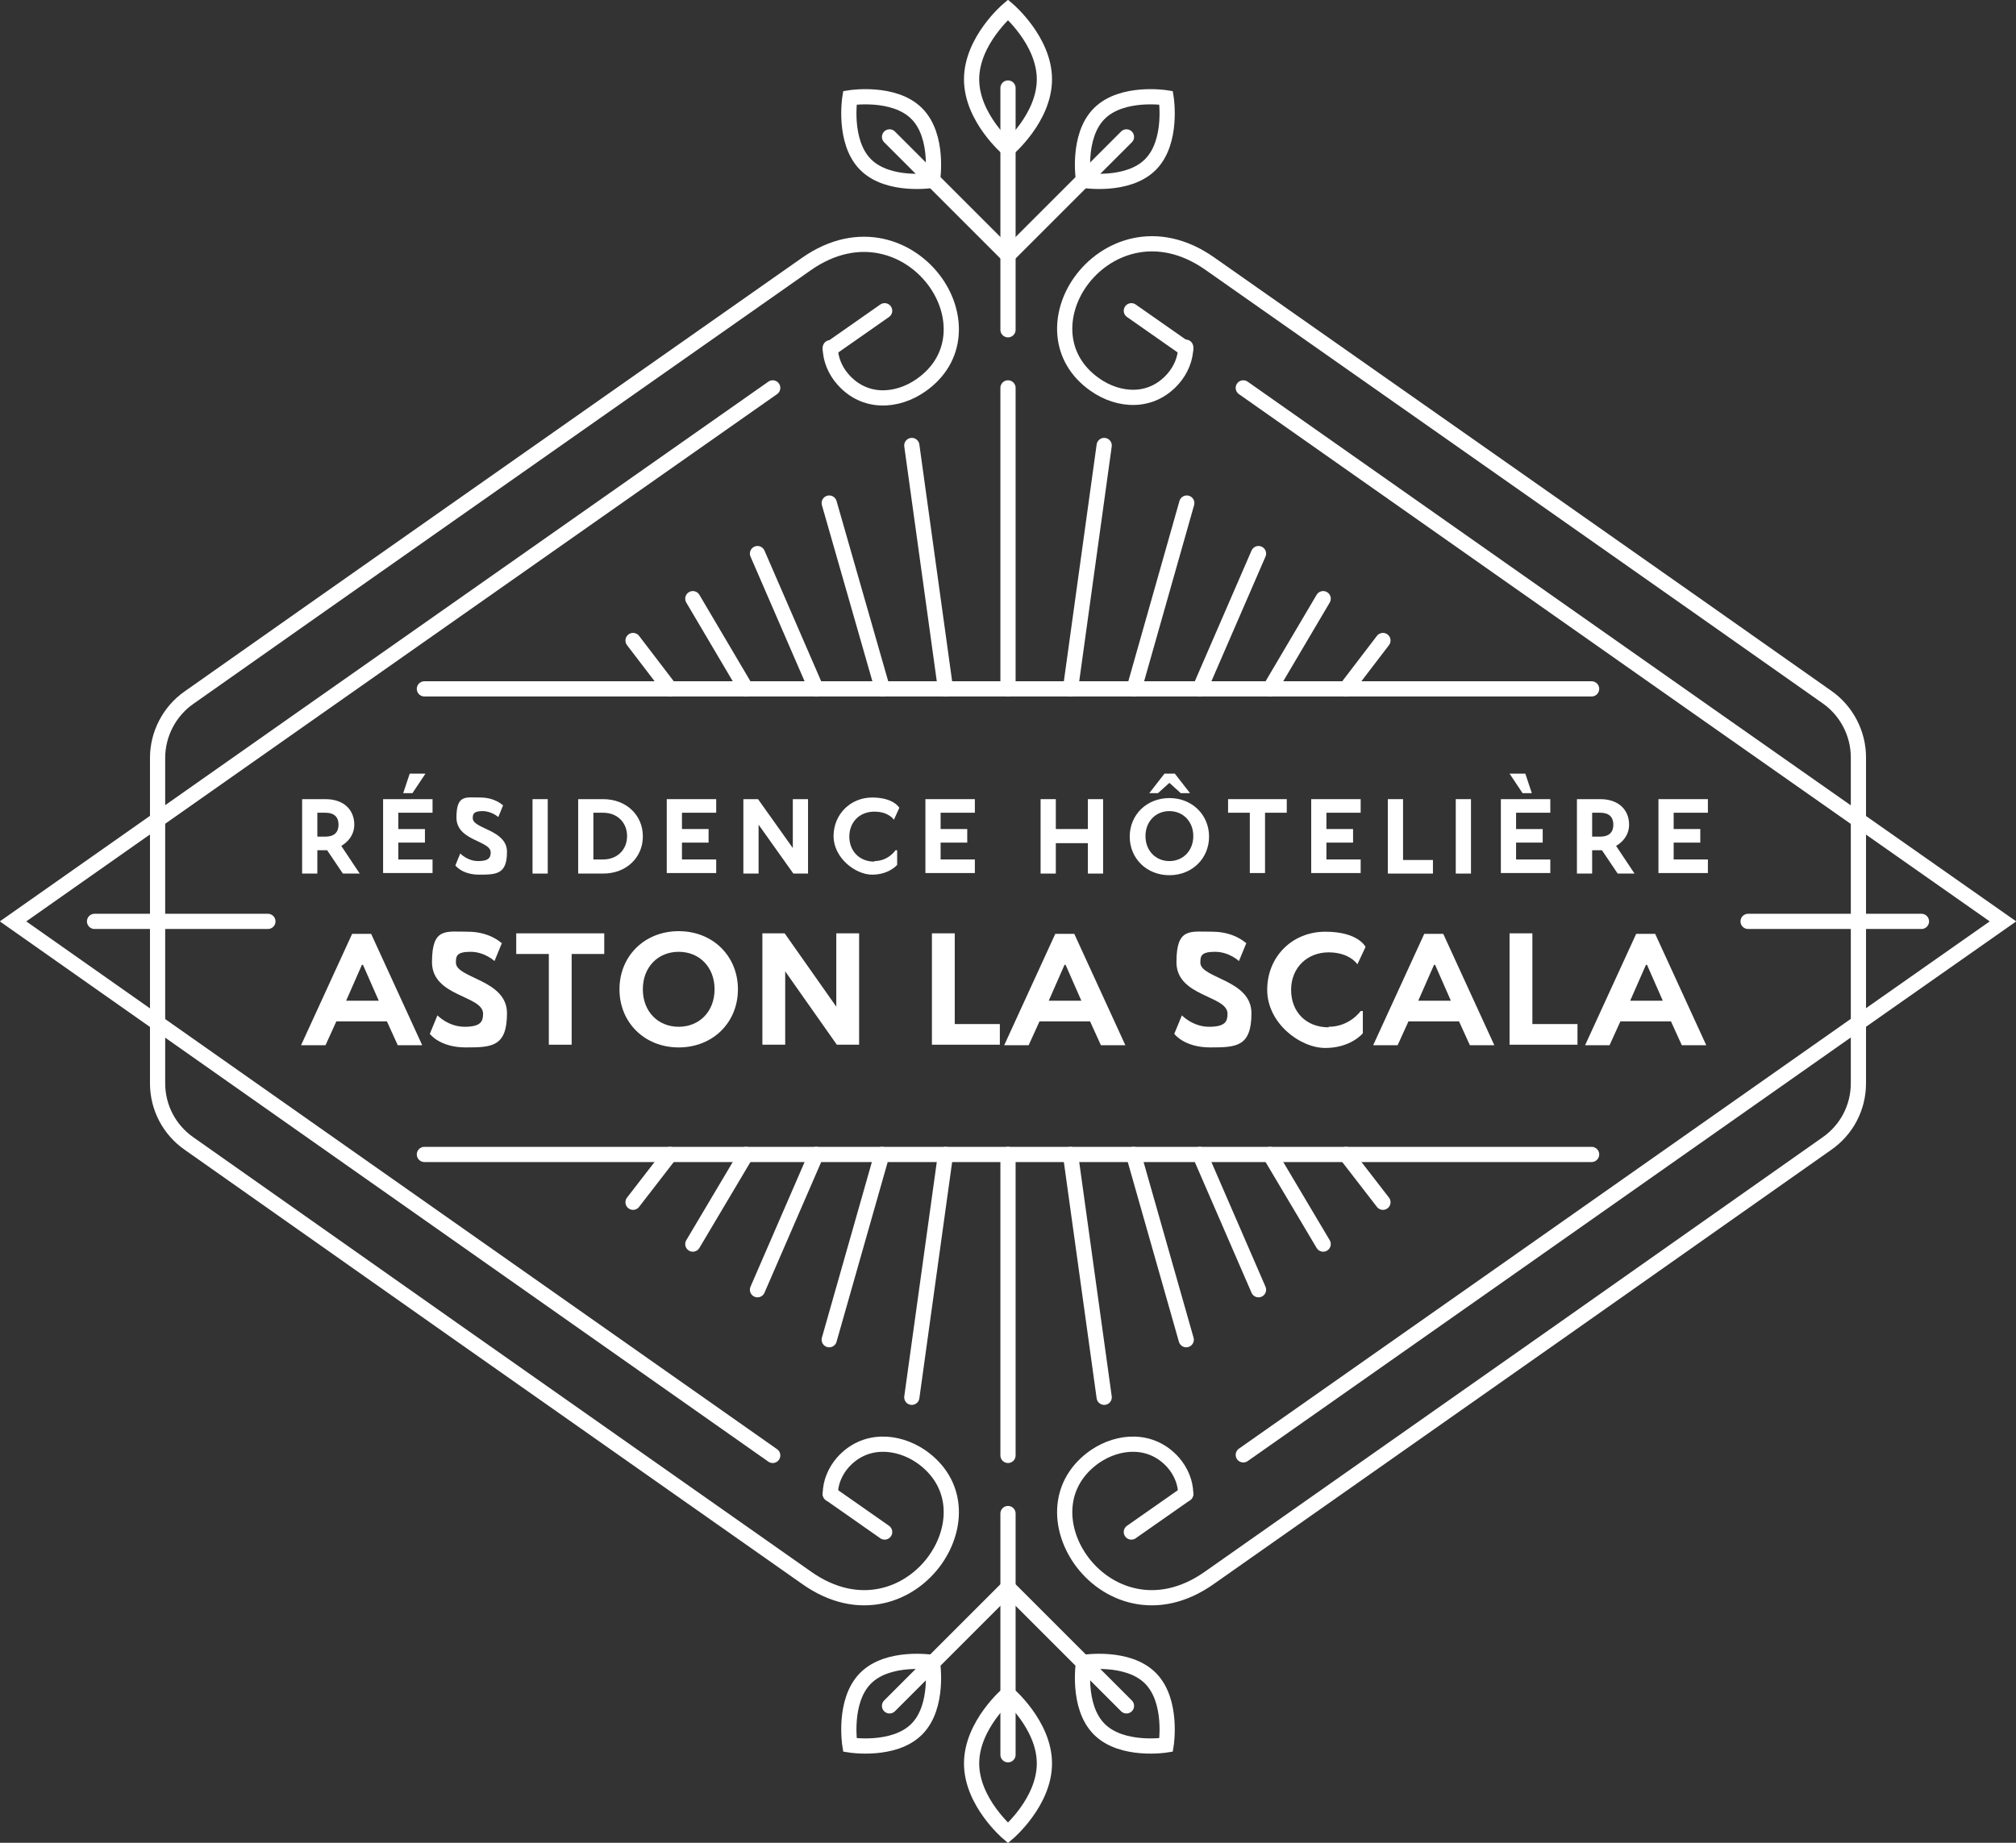 <?xml version="1.0" encoding="UTF-8"?>
<svg id="Calque_2" xmlns="http://www.w3.org/2000/svg" version="1.1" viewBox="0 0 371 339.2">
  <rect x="0" y="0" width="371" height="339.2" fill="#333333" stroke="none"/>
  <!-- Generator: Adobe Illustrator 29.2.0, SVG Export Plug-In . SVG Version: 2.1.0 Build 108)  -->
  <defs>
    <style>
      .st0 {
        isolation: isolate;
      }

      .st1 {
        fill: #fff;
      }

      .st2 {
        fill: none;
        stroke: #fff;
        stroke-linecap: round;
        stroke-miterlimit: 10;
        stroke-width: 2.8px;
      }
    </style>
  </defs>
  <g id="Calque_1-2">
    <line class="st2" x1="185.5" y1="71.4" x2="185.5" y2="126.8"/>
    <line class="st2" x1="127.5" y1="110.2" x2="137.3" y2="126.8"/>
    <line class="st2" x1="243.5" y1="110.2" x2="233.7" y2="126.8"/>
    <line class="st2" x1="218.4" y1="92.6" x2="208.7" y2="126.8"/>
    <line class="st2" x1="152.6" y1="92.6" x2="162.4" y2="126.8"/>
    <line class="st2" x1="167.8" y1="82" x2="174" y2="126.8"/>
    <line class="st2" x1="116.5" y1="117.9" x2="123.3" y2="126.8"/>
    <line class="st2" x1="231.6" y1="101.9" x2="220.8" y2="126.8"/>
    <line class="st2" x1="203.2" y1="82" x2="197" y2="126.8"/>
    <line class="st2" x1="254.5" y1="117.9" x2="247.7" y2="126.8"/>
    <line class="st2" x1="139.4" y1="101.9" x2="150.2" y2="126.8"/>
    <line class="st2" x1="292.9" y1="126.8" x2="78.1" y2="126.8"/>
    <line class="st2" x1="185.5" y1="267.9" x2="185.5" y2="212.5"/>
    <line class="st2" x1="243.5" y1="229" x2="233.7" y2="212.5"/>
    <line class="st2" x1="127.5" y1="229" x2="137.3" y2="212.5"/>
    <line class="st2" x1="152.6" y1="246.6" x2="162.3" y2="212.5"/>
    <line class="st2" x1="218.3" y1="246.6" x2="208.6" y2="212.5"/>
    <line class="st2" x1="203.2" y1="257.2" x2="197" y2="212.5"/>
    <line class="st2" x1="254.5" y1="221.3" x2="247.7" y2="212.5"/>
    <line class="st2" x1="139.4" y1="237.4" x2="150.2" y2="212.5"/>
    <line class="st2" x1="167.8" y1="257.2" x2="174" y2="212.5"/>
    <line class="st2" x1="116.5" y1="221.3" x2="123.3" y2="212.5"/>
    <line class="st2" x1="231.6" y1="237.4" x2="220.8" y2="212.5"/>
    <line class="st2" x1="78.1" y1="212.5" x2="292.9" y2="212.5"/>
    <g>
      <path class="st2" d="M152.8,275c0-2.1.9-4.2,2.3-5.8,4-4.5,10-4.1,14.4-1.1,7,4.9,6.8,13,2.7,18.9-4.6,6.6-14.1,10.3-23.8,3.4-49-34.4-85.8-60.3-113.6-79.9-3.6-2.5-5.8-6.6-5.8-11.1v-59.9c0-4.4,2.2-8.6,5.8-11.1,27.8-19.6,64.6-45.4,113.6-79.8,9.7-6.8,19.2-3.1,23.8,3.4,4.1,5.8,4.3,14-2.7,18.9-4.4,3.1-10.4,3.5-14.4-1.1-1.4-1.6-2.3-3.7-2.3-5.8"/>
      <path class="st2" d="M218.2,275c0-2.1-.9-4.2-2.3-5.8-4-4.5-10-4.1-14.4-1.1-7,4.9-6.8,13-2.7,18.9,4.6,6.6,14.1,10.3,23.8,3.4,49-34.4,85.8-60.3,113.6-79.9,3.6-2.5,5.8-6.6,5.8-11.1v-60c0-4.4-2.2-8.6-5.8-11.1-27.8-19.6-64.6-45.4-113.6-79.8-9.7-6.8-19.2-3.1-23.8,3.4-4.1,5.8-4.3,14,2.7,18.9,4.4,3.1,10.4,3.5,14.4-1.1,1.4-1.6,2.3-3.7,2.3-5.8"/>
      <line class="st2" x1="152.8" y1="64.2" x2="162.8" y2="57.2"/>
      <line class="st2" x1="218.2" y1="64.2" x2="208.2" y2="57.2"/>
      <line class="st2" x1="218.2" y1="275" x2="208.2" y2="282"/>
      <line class="st2" x1="152.8" y1="275" x2="162.8" y2="282"/>
      <path class="st2" d="M142.2,267.9C72.8,219.1,29.8,188.9,2.4,169.6c27.3-19.2,70.4-49.5,139.8-98.2"/>
      <path class="st2" d="M228.8,71.4c69.4,48.8,112.4,79,139.8,98.2-27.4,19.2-70.4,49.5-139.8,98.2"/>
      <line class="st2" x1="185.5" y1="16.2" x2="185.5" y2="60.7"/>
      <path class="st2" d="M178.8,14.6c0,7.1,6.7,12.8,6.7,12.8,0,0,6.7-5.7,6.7-12.8s-6.7-12.8-6.7-12.8c0,0-6.7,5.7-6.7,12.8Z"/>
      <path class="st2" d="M159.3,30.3c4.2,4.2,12.3,2.9,12.3,2.9,0,0,1.3-8.1-2.9-12.3s-12.3-2.9-12.3-2.9c0,0-1.3,8.1,2.9,12.3Z"/>
      <line class="st2" x1="163.7" y1="25.2" x2="185.5" y2="47"/>
      <path class="st2" d="M211.7,30.3c-4.2,4.2-12.3,2.9-12.3,2.9,0,0-1.3-8.1,2.9-12.3s12.3-2.9,12.3-2.9c0,0,1.3,8.1-2.9,12.3Z"/>
      <line class="st2" x1="207.3" y1="25.2" x2="185.5" y2="47"/>
      <line class="st2" x1="185.5" y1="323" x2="185.5" y2="278.6"/>
      <path class="st2" d="M192.2,324.6c0-7.1-6.7-12.8-6.7-12.8,0,0-6.7,5.7-6.7,12.8s6.7,12.8,6.7,12.8c0,0,6.7-5.7,6.7-12.8Z"/>
      <path class="st2" d="M211.7,308.9c-4.2-4.2-12.3-2.9-12.3-2.9,0,0-1.3,8.1,2.9,12.3,4.2,4.2,12.3,2.9,12.3,2.9,0,0,1.3-8.1-2.9-12.3Z"/>
      <line class="st2" x1="207.3" y1="314" x2="185.5" y2="292.2"/>
      <path class="st2" d="M159.3,308.9c4.2-4.2,12.3-2.9,12.3-2.9,0,0,1.3,8.1-2.9,12.3-4.2,4.2-12.3,2.9-12.3,2.9,0,0-1.3-8.1,2.9-12.3Z"/>
      <line class="st2" x1="163.7" y1="314" x2="185.5" y2="292.2"/>
      <line class="st2" x1="17.4" y1="169.6" x2="49.3" y2="169.6"/>
      <line class="st2" x1="321.7" y1="169.6" x2="353.6" y2="169.6"/>
    </g>
    <g class="st0">
      <g class="st0">
        <path class="st1" d="M66.2,160.8h-3.1l-2.9-4.3h-1.8v4.3h-2.8v-13.7h4.3c3.4,0,5.3,2,5.3,4.7s-2.4,3.9-2.4,3.9h0c0,0,3.4,5.1,3.4,5.1ZM58.4,154h1.5c1.6,0,2.4-.8,2.4-2.2s-.8-2.2-2.4-2.2h-1.5v4.3Z"/>
        <path class="st1" d="M70.5,147.1h9.1v2.5h-6.3v3h4.9v2.5h-4.9v3.1h6.3v2.5h-9.1v-13.7ZM75.4,142.4h2.9l-2.4,3.6h-1.7l1.2-3.6Z"/>
        <path class="st1" d="M92.6,148.2l-.9,2.2s-1.2-1.1-2.9-1.1-1.8.6-1.8,1.3c0,2,6.3,2.1,6.3,6.2s-1.9,4.2-5.1,4.2-4.4-1.7-4.4-1.7l.9-2.2s1.3,1.4,3.3,1.4,2.3-.7,2.3-1.6c0-2.2-6.3-2.1-6.3-6.4s1.7-3.7,4.4-3.7,4.1,1.4,4.1,1.4Z"/>
        <path class="st1" d="M100.8,160.8h-2.8v-13.7h2.8v13.7Z"/>
        <path class="st1" d="M118.3,154c0,3.8-3,6.8-7.3,6.8h-4.6v-13.7h4.6c4.3,0,7.3,3,7.3,6.8ZM109.2,149.6v8.6h1.8c2.6,0,4.4-1.8,4.4-4.3s-1.8-4.3-4.4-4.3h-1.8Z"/>
      </g>
      <g class="st0">
        <path class="st1" d="M122.7,147.1h9.1v2.5h-6.3v3h4.9v2.5h-4.9v3.1h6.3v2.5h-9.1v-13.7Z"/>
      </g>
      <g class="st0">
        <path class="st1" d="M148.7,160.8h-2.7l-6.4-9v9h-2.8v-13.7h2.7l6.4,9v-9h2.8v13.7Z"/>
        <path class="st1" d="M160.9,158.5c2.6,0,3.9-2,3.9-2h.3v2.7s-1.5,1.8-4.6,1.8-7.1-3.1-7.1-7.1,3.1-7.1,7.1-7.1,5,1.9,5,1.9l-1,2.2s-.9-1.5-3.6-1.5-4.6,1.9-4.6,4.6,1.9,4.6,4.6,4.6Z"/>
      </g>
      <g class="st0">
        <path class="st1" d="M170.3,147.1h9.1v2.5h-6.3v3h4.9v2.5h-4.9v3.1h6.3v2.5h-9.1v-13.7Z"/>
      </g>
      <g class="st0">
        <path class="st1" d="M203,160.8h-2.8v-5.6h-5.9v5.6h-2.8v-13.7h2.8v5.5h5.9v-5.5h2.8v13.7Z"/>
      </g>
      <g class="st0">
        <path class="st1" d="M215.2,161.1c-4.2,0-7.3-3.1-7.3-7.1s3.1-7.1,7.3-7.1,7.3,3.1,7.3,7.1-3.1,7.1-7.3,7.1ZM215.2,158.5c2.5,0,4.4-1.9,4.4-4.6s-1.9-4.6-4.4-4.6-4.4,1.9-4.4,4.6,1.9,4.6,4.4,4.6ZM213.2,146h-1.7l2.8-3.6h1.9l2.8,3.6h-1.7l-2.1-1.9-2.1,1.9Z"/>
      </g>
      <g class="st0">
        <path class="st1" d="M236.8,147.1v2.5h-4v11.1h-2.8v-11.1h-4v-2.5h10.9Z"/>
      </g>
      <g class="st0">
        <path class="st1" d="M241.3,147.1h9.1v2.5h-6.3v3h4.9v2.5h-4.9v3.1h6.3v2.5h-9.1v-13.7Z"/>
      </g>
      <g class="st0">
        <path class="st1" d="M258.2,158.3h5.5v2.5h-8.3v-13.7h2.8v11.1Z"/>
      </g>
      <g class="st0">
        <path class="st1" d="M270.7,160.8h-2.8v-13.7h2.8v13.7Z"/>
        <path class="st1" d="M276.2,147.1h9.1v2.5h-6.3v3h4.9v2.5h-4.9v3.1h6.3v2.5h-9.1v-13.7ZM281.9,146h-1.7l-2.4-3.6h2.9l1.2,3.6Z"/>
        <path class="st1" d="M300.8,160.8h-3.1l-2.9-4.3h-1.8v4.3h-2.8v-13.7h4.3c3.4,0,5.3,2,5.3,4.7s-2.4,3.9-2.4,3.9h0c0,0,3.4,5.1,3.4,5.1ZM293,154h1.5c1.6,0,2.4-.8,2.4-2.2s-.8-2.2-2.4-2.2h-1.5v4.3Z"/>
      </g>
      <g class="st0">
        <path class="st1" d="M305.2,147.1h9.1v2.5h-6.3v3h4.9v2.5h-4.9v3.1h6.3v2.5h-9.1v-13.7Z"/>
      </g>
    </g>
    <g class="st0">
      <g class="st0">
        <path class="st1" d="M61.9,188l-2,4.4h-4.5l9.4-20.5h3.5l9.4,20.5h-4.5l-2-4.4h-9.4ZM66.7,177.6h-.1l-2.9,6.6h6l-2.9-6.6Z"/>
      </g>
      <g class="st0">
        <path class="st1" d="M92.4,173.5l-1.4,3.4s-1.8-1.7-4.4-1.7-2.7.8-2.7,2c0,2.9,9.4,3.1,9.4,9.3s-2.8,6.3-7.6,6.3-6.6-2.5-6.6-2.5l1.4-3.4s2,2.1,5,2.1,3.4-1,3.4-2.4c0-3.4-9.4-3.1-9.4-9.5s2.5-5.6,6.6-5.6,6.2,2.1,6.2,2.1Z"/>
        <path class="st1" d="M111.2,171.8v3.8h-6v16.7h-4.2v-16.7h-6v-3.8h16.3Z"/>
      </g>
      <g class="st0">
        <path class="st1" d="M124.9,192.8c-6.3,0-10.9-4.6-10.9-10.7s4.6-10.7,10.9-10.7,10.9,4.6,10.9,10.7-4.6,10.7-10.9,10.7ZM124.9,189c3.8,0,6.6-2.8,6.6-6.9s-2.8-6.9-6.6-6.9-6.6,2.8-6.6,6.9,2.8,6.9,6.6,6.9Z"/>
        <path class="st1" d="M158.1,192.3h-4.1l-9.5-13.5v13.5h-4.2v-20.5h4.1l9.5,13.5v-13.5h4.2v20.5Z"/>
      </g>
      <g class="st0">
        <path class="st1" d="M175.7,188.5h8.3v3.8h-12.5v-20.5h4.2v16.7Z"/>
      </g>
      <g class="st0">
        <path class="st1" d="M191.3,188l-2,4.4h-4.5l9.4-20.5h3.5l9.4,20.5h-4.5l-2-4.4h-9.4ZM196,177.6h-.1l-2.9,6.6h6l-2.9-6.6Z"/>
        <path class="st1" d="M229.4,173.5l-1.4,3.4s-1.8-1.7-4.4-1.7-2.7.8-2.7,2c0,2.9,9.4,3.1,9.4,9.3s-2.8,6.3-7.6,6.3-6.6-2.5-6.6-2.5l1.4-3.4s2,2.1,5,2.1,3.4-1,3.4-2.4c0-3.4-9.4-3.1-9.4-9.5s2.5-5.6,6.6-5.6,6.2,2.1,6.2,2.1Z"/>
        <path class="st1" d="M244.5,189c3.9,0,5.9-2.9,5.9-2.9h.4v4.1s-2.2,2.7-6.9,2.7-10.7-4.6-10.7-10.7,4.6-10.7,10.7-10.7,7.4,2.8,7.4,2.8l-1.5,3.2s-1.4-2.2-5.3-2.2-6.9,2.8-6.9,6.9,2.8,6.9,6.9,6.9Z"/>
        <path class="st1" d="M259.2,188l-2,4.4h-4.5l9.4-20.5h3.5l9.4,20.5h-4.5l-2-4.4h-9.4ZM264,177.6h-.1l-2.9,6.6h6l-2.9-6.6Z"/>
        <path class="st1" d="M282,188.5h8.3v3.8h-12.5v-20.5h4.2v16.7Z"/>
      </g>
      <g class="st0">
        <path class="st1" d="M298.2,188l-2,4.4h-4.5l9.4-20.5h3.5l9.4,20.5h-4.5l-2-4.4h-9.4ZM303,177.6h-.1l-2.9,6.6h6l-2.9-6.6Z"/>
      </g>
    </g>
  </g>
</svg>